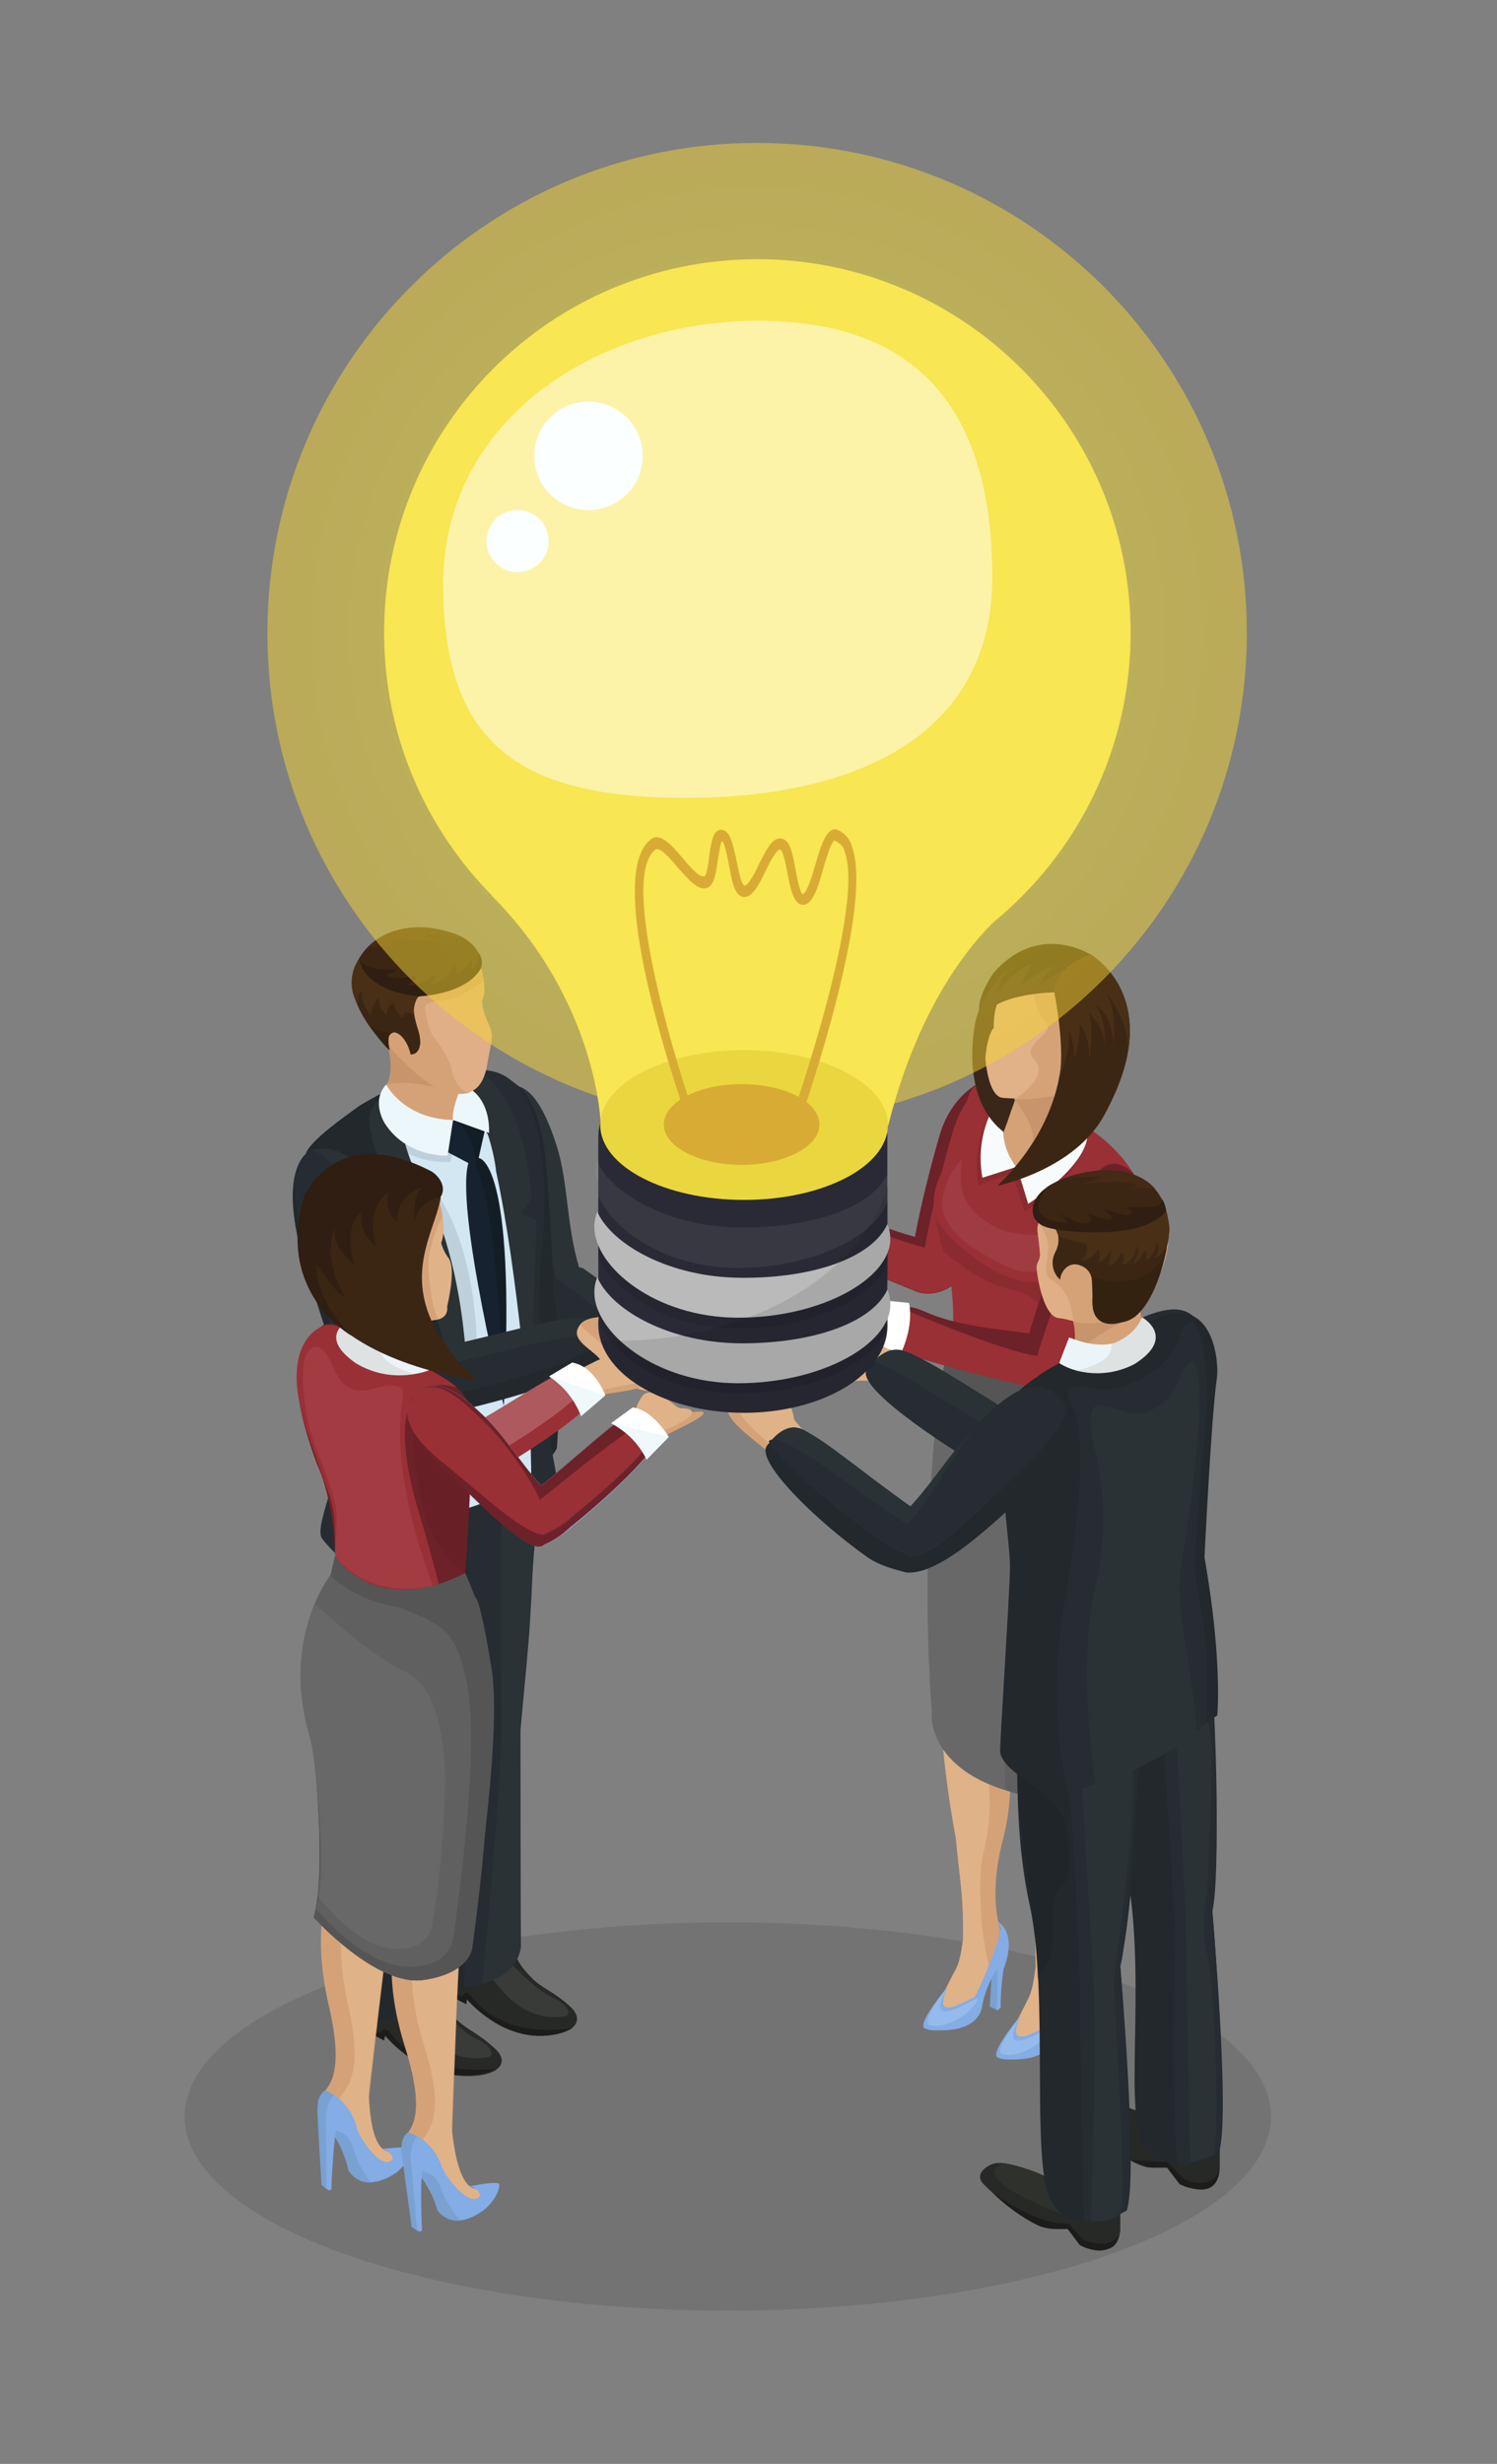 <?xml version="1.0" encoding="utf-8"?>
<!-- Generator: Adobe Illustrator 23.0.0, SVG Export Plug-In . SVG Version: 6.00 Build 0)  -->
<svg version="1.1" id="Layer_1" xmlns="http://www.w3.org/2000/svg" xmlns:xlink="http://www.w3.org/1999/xlink" x="0px" y="0px"
	 viewBox="0 0 304 500" style="enable-background:new 0 0 304 500;" xml:space="preserve">
<rect x="0" y="0" width="304" height="500" fill="#808080" stroke="none"/>
<style type="text/css">
	.st0{opacity:0.1;enable-background:new    ;}
	.st1{fill:#2A3236;}
	.st2{fill:#262C31;}
	.st3{fill:#272926;}
	.st4{fill:#1C1C1B;}
	.st5{fill-rule:evenodd;clip-rule:evenodd;fill:#393B38;}
	.st6{fill:#22282C;}
	.st7{fill-rule:evenodd;clip-rule:evenodd;fill:#22282C;}
	.st8{fill:#D3E7F3;}
	.st9{opacity:0.1;}
	.st10{fill:#ECF7FC;}
	.st11{fill:#162230;}
	.st12{fill:#D5A278;}
	.st13{fill:#C8946B;}
	.st14{fill:#E0AF87;}
	.st15{fill-rule:evenodd;clip-rule:evenodd;fill:#D5A278;}
	.st16{fill:#3B2614;}
	.st17{fill:#482F16;}
	.st18{fill:#342211;}
	.st19{fill:#2F1E11;}
	.st20{fill:#452A15;}
	.st21{fill:#131D26;}
	.st22{fill:#E0B288;}
	.st23{fill:#8EB8E9;}
	.st24{fill:#993035;}
	.st25{opacity:0.2;}
	.st26{fill:#FFFFFF;}
	.st27{fill:#84ACE5;}
	.st28{fill:#79A1D2;}
	.st29{fill:#555555;}
	.st30{fill:#F7FBFB;}
	.st31{fill:#6D2128;}
	.st32{fill:#606060;}
	.st33{opacity:0.3;}
	.st34{fill:#7E7D7D;}
	.st35{fill:#EBF5F9;}
	.st36{fill:#DFE2E3;}
	.st37{fill:#CE6A7B;}
	.st38{opacity:5.000000e-02;}
	.st39{fill:#EFF9FB;}
	.st40{opacity:0.5;}
	.st41{fill:#A3CAF4;}
	.st42{fill:#3B271A;}
	.st43{fill:#E1B187;}
	.st44{opacity:6.000000e-02;}
	.st45{fill-rule:evenodd;clip-rule:evenodd;fill:#C8946B;}
	.st46{fill-rule:evenodd;clip-rule:evenodd;fill:#2F1E11;}
	.st47{fill-rule:evenodd;clip-rule:evenodd;fill:#482F16;}
	.st48{fill:#2F312D;}
	.st49{fill-rule:evenodd;clip-rule:evenodd;fill:#262C31;}
	.st50{fill-rule:evenodd;clip-rule:evenodd;fill:#2A3236;}
	.st51{fill-rule:evenodd;clip-rule:evenodd;fill:#342211;}
	.st52{fill:#1A1F22;}
	.st53{opacity:0.5;fill:url(#SVGID_1_);enable-background:new    ;}
	.st54{fill:#2A2A36;}
	.st55{fill:#BABABA;}
	.st56{fill:#F8E652;}
	.st57{fill-rule:evenodd;clip-rule:evenodd;fill:#F8E652;}
	.st58{fill-rule:evenodd;clip-rule:evenodd;fill:#FFFFFF;}
	.st59{fill:#FBFFFF;}
	.st60{fill:#EAD73F;}
	.st61{fill:#D8AC34;}
</style>
<title>Partner Manager</title>
<g id="OBJECTS">
	<ellipse class="st0" cx="147.8" cy="429.5" rx="110.3" ry="39.4"/>
	<path class="st1" d="M137.5,274.1c-1.8-3.7-12.1-11.8-18.9-16.6c-0.3-0.2-0.6-0.3-1-0.3c-2.6-8.6-2.2-17.2-4.5-24.5
		c-3.9-12.3-7.7-13.5-12.3-12.1s-6.7,6.2-2.8,18.5c3.7,11.8,8.1,29.1,12.4,29.3c0.2,0.2,0.4,0.4,0.6,0.6
		c6.9,5.6,20.4,13.9,23.6,11.1C135.8,279.1,138.6,276.5,137.5,274.1z"/>
	<path class="st2" d="M98,239.1c3.7,11.8,8.1,29.1,12.4,29.3c0.2,0.2,0.4,0.4,0.6,0.6c5.7,4.7,16.1,11.2,21.2,11.6
		c0.9-1.1,1.5-2.5,0.8-3.8c-1.8-3.7-12.2-11.8-18.9-16.6c-0.3-0.2-0.6-0.3-1-0.3c-2.6-8.6-2.2-17.2-4.5-24.5
		c-3.6-11.4-7.1-13.3-11.3-12.4C95.5,225.7,95.3,230.6,98,239.1z"/>
	<path class="st3" d="M72.9,400.5c0,0-1.9,7.6-1.1,10.4l6.2,3.2l0.2-1c0,0,5.6,7,13.8,8s12.2-2,8.5-5.4s-6-3.9-8.2-6.3
		s-3.2-3.8-3.2-5.7S72.9,400.5,72.9,400.5z"/>
	<path class="st4" d="M71.8,410.8l6.2,3.2l0.2-1c0,0,10.4,12.1,22.6,6.8c0,0-14.9,2.3-21.8-7.6l-1-0.5l-0.9,0.9l-5.6-3.2L71.8,410.8
		z"/>
	<path class="st5" d="M89.4,406.9c0,0,4.1,5.4,7.1,6.7s4.4,3.6,2.4,3.9s-7.9,1.3-16.3-7.5C85.1,409.4,87.4,408.4,89.4,406.9z"/>
	<path class="st3" d="M89.4,393.3c0,0-1.5,7.7-0.6,10.4l5.9,3l0.1-1c0,0,5.5,6.7,13.2,7.3s11.4-2.5,7.8-5.8s-5.7-3.6-7.9-5.9
		s-3.2-3.7-3.2-5.6S89.4,393.3,89.4,393.3z"/>
	<path class="st4" d="M88.8,403.7l5.9,3l0.1-1c0,0,10.2,11.7,21.5,5.8c0,0-13.9,3-20.8-6.7l-1-0.5l-0.8,0.9l-5.3-2.9L88.8,403.7z"/>
	<path class="st6" d="M88.6,300l0.2,99.6v0.1c0,0.2,0,0.3,0.1,0.5v0.1c0,0,0,0.1,0,0.1c0,0,0,0.1,0,0.2c0,0.1,0.1,0.3,0.1,0.4
		l0.1,0.1c0,0.1,0.1,0.1,0.1,0.2c0.1,0.1,0.2,0.3,0.3,0.4c0.5,0.4,0.9,0.7,1.4,1c0,0,0.9,0.3,0.9,0.3l0.3,0.1c0.1,0,1.3,0.1,1.4,0.1
		h0.3l1.6-0.2h0.2l1-0.2h0.1c0,0,1.4-0.5,1.5-0.5s1.6-0.7,1.8-0.8s2.8-1.7,3.2-2c3.2-2.4,2.3-5.2,2.3-7.4l0.1-41.1l4.6-58.4
		c2.3,0.1,0,0,0,0c0-1.1-2.7-2-3.5-2.7c-2.6-2-8.6-0.8-13.2,2.8c-3.2,2.4-5,5.3-4.9,7.5L88.6,300z M88.7,300.8
		C88.7,300.8,88.7,300.9,88.7,300.8L88.7,300.8L88.7,300.8z"/>
	<path class="st5" d="M104.2,398.9c0,0,4.9,5.1,7.9,6.4s4.4,3.6,2.4,3.9s-8.4,1-14.5-7.7C100.1,401.5,100.2,401.6,104.2,398.9z"/>
	<path class="st2" d="M106.6,295.8c-1.5,38.6-1.6,30.1-2.6,54.5c0,0-1.1,41,0.4,48.2c-2.7,2.8-6.3,4.5-10.1,4.8c0,0,1.3-44.3,1-55.7
		s-0.6-33-0.6-33l-1.1-11.1C93.7,303.3,104.8,297.6,106.6,295.8z"/>
	<path class="st1" d="M109.1,295.8c-1.5,38.6-1.3,32-3.4,55.3c0,0,0,36.3,0.1,43.7c0,0,0,5.8-7.9,7.7c0,0,4.3-43.6,4-55.1
		s0-54.8,0-54.8l-5.2,8.7C96.6,301.3,107.2,297.6,109.1,295.8z"/>
	<path class="st7" d="M90.1,222.5c1.5,3.8,9.2-1.4,8.3,1.4c-1.2,4.1-1.6,8.3-1.1,12.6c0.6,7.7-0.9,25.3-0.9,25.3
		c0,0.6,0.1,1.2,0.3,1.8l1.2,4.2c1,2.8,5.1,3.8,8.1,3.1h0.1c2.5-0.7,4.4-2.7,5-5.2c0,0,1.6-0.8,1.3-6c-0.5-8.3-1-18.2-1.6-24.3
		C107.8,207.2,90.1,222.5,90.1,222.5z"/>
	<path class="st7" d="M97.6,259.3c-1,2.4-1.1,2.5-0.9,4.9c0.3,2.8,0.8,5.5,1.6,8.2l5.4,21.9c0.1,0.5,0.6,3.1,1.2,3.3
		c3,1.1,7.3-1.3,8.2-3.8c0,0,1.7-23.5-1-31.8C109.8,254.8,98.9,256.3,97.6,259.3z"/>
	<path class="st6" d="M68.7,304.3l2.8,53.7l-1.2,48.1v0.1c0,0.2,0,0.3,0,0.5v0.1v0.1c0,0.1,0,0.1,0,0.2c0.1,0.2,0.1,0.4,0.2,0.5
		c0,0.1,0.1,0.2,0.1,0.2c0.1,0.1,6.6,3.5,13.3,1.9c3.9-0.9,6.9-4.8,6.9-7.1l1.2-41.9l-1.4-64.5c0,0,0,0.1,0,0.1
		c0.1-1.1-0.4-2.2-1.3-2.8c-2.8-2.1-9.1-0.8-14.1,2.8c-3.4,2.5-6.7,5.6-6.6,7.9L68.7,304.3z M68.1,304.8c0,0,2.2,0.1,2.2,0.1
		S68.1,304.8,68.1,304.8L68.1,304.8z"/>
	<path class="st2" d="M78.8,304.3l-0.1,27.4l1.8,26.3c0,0-1.8,23.1-1.8,30.8c0,4.3,1.1,17.3,1.1,17.3v0.1c0,0.2,0,0.3,0,0.5
		c0,0,0,0.1,0,0.1c0,0,0,0.1,0,0.1c0,0,0,0.1,0,0.2s0.1,0.5,0.1,0.5v2.5c0-0.1,2.3,1.1,8-1.9c2.1-1.1,3.5-3.2,3.6-5.6l0.7-41.9
		l-0.8-64.5c0,0,0,0.1,0,0.1c0.1-1-0.2-2-0.8-2.8c-1.6-2.1-5.2-0.8-8,2.8C80.6,298.9,78.8,302,78.8,304.3L78.8,304.3z M78.4,304.8
		c0,0,1.2,0.1,1.2,0.1S78.4,304.8,78.4,304.8L78.4,304.8z"/>
	<path class="st1" d="M85.9,299.4c0,0,1.1,16.9,1.2,24.1c0.1,7.5,0.8,27.9,0.6,36.3c-0.4,12.5,0.3,48.6,0.3,48.6s4.4-2.4,4.1-4.2
		c0,0,0.8-34.4,0.3-46.6c-0.2-5-0.2-19.1-0.2-19.1l0.3-41.4c1.4,0.1,0,0,0,0c0-1.1-2.4-2.7-2.7-3.4c-1.1-2.1-3.5-0.8-5.4,2.8
		C82.8,298.9,83.6,299,85.9,299.4C82.8,298.9,90.2,294.4,85.9,299.4z M81.3,304.8c0.3,0.1,0.6,0.1,0.8,0.1
		C82.1,304.9,81.3,304.8,81.3,304.8L81.3,304.8z"/>
	<path class="st8" d="M96,218.6c0,0,14.3-6.3,13.4,40.4c0,0-0.3,27.9,1.9,34.5c2.3,6.9,1,4.7-0.4,2.8c-1.2-1.8-2.5,8.4-24.8,11.7
		c-7.1,1.1-8.7,9.1-17.5,6.6c0,0-2.6-2.2-2.6-4.6c0-4.8,8.1-24.5,5.9-38.3c-1.9-12.5-9.7-27-7.6-34.9
		C64.4,236.8,76.5,221.9,96,218.6z"/>
	<path class="st2" d="M86.8,221.2c0,0,17,1.4,19.2,33.7c1.9,27.6,2,50.7,2,55.1c0,0,4.1-1.8,5.7-3.4s-5.8-21.3-3.9-49.9
		C109.8,256.7,117,202.2,86.8,221.2z"/>
	<path class="st1" d="M89.4,216.3c0,0,15.8-5.4,18.6,27.1l-2.4,2.9l3.4,1.4c0,0-0.9,20.9-1.3,43.2c0,0-2.4-32.3-7-53.4
		C100.8,237.5,99,222.2,89.4,216.3z"/>
	<path class="st2" d="M81.7,222.3c0,0,0.7-0.1-0.1,0.4c-3.4,2.3-3,11.8,4.7,22.9c0,0,15.7,43.8,3.5,74.6c0,0-15.3,4.1-24.4-8
		c-1.9-2.6,5.1-15.6,5.8-29.2s-2.5-20.8-9.4-40.8c0,0-0.9-8.5,10.9-14.8C80.1,223.4,81.7,222.3,81.7,222.3z"/>
	<path class="st2" d="M86.4,245.5c0,0,15.7,43.8,3.5,74.6l-0.5,0.1c-5.2-1-9.9-3.9-13-8.2c-1.9-2.6,1.2-15.5,1.9-29.1
		s-6.8-30.2-13.7-50.3c0,0,12.6-12.6,30.9-16.3C94.3,220.2,64.1,219.1,86.4,245.5z"/>
	<path class="st6" d="M72.7,224.6c-2.4,1.8-9.6,6.7-10.6,9.5c-1.5,4.5,7.5,9.4,21.7,33.3c6.8,11.4,5.2,31.4-6.1,52.6
		c4,1.1,8.1,1.2,12.1,0.1c0,0,12.3-33.5,0-60.2c-13.6-29.5-4.6-39.4-4.6-42.1C85.2,217.8,74.7,223.2,72.7,224.6z"/>
	<g class="st9">
		<path d="M93,228.7l-1.5,7.1c0,0-10.5,0.7-12.9-6.5l1.3,1.2L93,228.7z"/>
	</g>
	<path class="st10" d="M91.5,227.3l7.8,2.6c0,0,0.9-10.5-9.6-10.5L91.5,227.3z"/>
	<polygon class="st11" points="98.4,229.6 96.6,236.8 90.7,233.7 92,227.3 	"/>
	<path class="st11" d="M96.3,234.2c0,0,7.4,4.8,6,51.1C102.3,285.2,90.4,237,96.3,234.2z"/>
	<g class="st9">
		<path d="M82.5,235c0,0,12.2,39.9,11.1,69.8C93.7,304.8,106,254.8,82.5,235z"/>
	</g>
	<path class="st1" d="M82.3,220.8L82.3,220.8c-12.3,3.8-7.3,7.8,2.6,36h3.3l-1.9,4.2c0,0,8.2,20.8,8.1,36c0,0,3.4-28.7-6.4-52.2
		C88.1,244.7,78.4,230.4,82.3,220.8z"/>
	<path class="st12" d="M94.1,219.6c0,0-2.5,5.2-2.1,7.8c0,0-7.4,4.7-13.8-6.9c0,0,3.1-2.7-0.9-13L94.1,219.6z"/>
	<path class="st10" d="M92,227.3l-1.1,7.2c0,0-8.3,0.5-12.8-6.6c0,0-2.8-4.4,0.3-7.8C78.5,220.1,81.8,227,92,227.3z"/>
	<path class="st13" d="M92.1,221.6c0,0-9.2-2.9-13.6-1.5c0,0,1.9-1.9,0.2-8.1c-3.4-3.5-5-8.4-4.2-13.2c0,0,0.8-7.6,8.3-8.5
		C82.8,190.3,72.1,207.9,92.1,221.6z"/>
	<path class="st14" d="M98.4,201.3c0,1.2-1.4,1.5,0.7,6.2c1.3,2.9,0.8,3-0.1,8.2c-0.5,3-1.9,9.2-11.1,4.6c0,0-9.1-6.5-11.8-12.2
		S73.5,196.8,78,192C78,192,98.1,184,98.4,201.3z"/>
	<path class="st15" d="M98.3,199c0,0-4.1,3.3-7.7,4c0,0-4.3,0-4.3,1.6c0,0.7,0.9,5.1,2.1,6.3s3.4,5.4,3.4,6.3s1.4,4.5,3.6,4.5
		c0,0-5.6,2.4-13.9-6.8c0,0-6.7-6.7-6.7-8.1s8.3-6.1,10.6-7.1s11.9-4.7,11.9-4.7S98.2,198.3,98.3,199z"/>
	<path class="st16" d="M97.8,195.5c0.2,3.2-6.9,5.3-11.7,6.3c-1.8,0.4-3,1.9-1.3,6.9s-1.3,5.8-1.5,4.9c-1-4.1-5.5-7.3-4.2-0.6
		c0,0-10-9.3-7-16.8c2-4.9,7.9-10.3,19.7-6.9C93.9,189.9,97.5,191.9,97.8,195.5z"/>
	<path class="st16" d="M84.8,208.7c1.7,5.3-1.4,5.3-1.4,5.3c-1-4.9-5.6-6.6-4.3-1c0,0-10-9.3-7-16.8c1-2.6,2.9-4.7,5.3-6.1
		c-5.9,11,4.7,10.1,7.5,12.1C83.9,203,83.6,204.9,84.8,208.7z"/>
	<path class="st17" d="M84.1,206.1c0,0-2.2-1.8-2.2,0.5c-1.1-0.7-1.8-1.9-1.8-3.1c0,0-1.6,0.3-1.6,2.5c0,0-2-1.7-1.5-3.7
		c-1,1.1-1.6,2.4-1.7,3.8c0,0-2.3-3-1.8-5c0,0-0.9,0.1-0.9,2.7c-1.7-2.9-1.6-6.6,0.4-9.3c0,0,0.1,5.9,12,7.6
		C84.2,203.3,83.9,204.7,84.1,206.1z"/>
	<path class="st18" d="M80.1,209.6c0,0-4.4,0.1-5.8-2.4c0,0,3.5,5,4.8,5.9C79.1,213,78,209.6,80.1,209.6z"/>
	<path class="st19" d="M73,194.6c0,0,0.3,6.3,12,7.6c0,0,9.8-0.3,12.7-5.8c0.3-1,0.2-2.1-0.5-3c0,0,0,2.6-1.6,3.4c0,0,0.6-1.6,0-2.2
		c-0.6,1.4-1.6,2.6-3,3.2c0.3-0.7,0.1-1.5-0.4-2.1c-0.9,2.2-2.7,3.8-5,4.3c0.7-0.6,1.1-1.4,1.2-2.3c0,0-3.2,2.9-5.7,2.2
		c0,0,2-1,2-2.2c0,0-4.1,1.8-6.5,0c0.9,0,1.8-0.4,2.4-1.1C80.6,196.8,74.2,197.4,73,194.6z"/>
	<path class="st20" d="M74.7,192.3c0,0,7-7.8,19.4-2c0,0-5.2-0.7-7-0.7s1.4,1,3.1,1.4s-4.9-0.3-7.1-0.3s-6.1,0.7-3.4,1.2
		S75.2,191.8,74.7,192.3z"/>
	<path class="st21" d="M92,227.3l6.4,2.3l-1.2,5.4c0,0,7.7-0.1,5.1,50.2c0,0-1-39-5.6-48.4C96.6,236.8,96.9,229.8,92,227.3z"/>
	<path class="st1" d="M117.8,267.5c-5.4-0.3-20.9,4.7-33.4,6.9c-3.2-9.1-2.6-20-5.8-27.3c-5.4-12.8-10.1-14.8-15-13.8
		c-2,0.4-7.7,5.3-1,25.7c3.9,11.9,7.8,26,11.9,27.2c0.8,1.7,2.6,2.5,8.1,1.9c12.6-1.4,40.3-9.2,39.7-13.6
		C122.2,272.8,121.9,267.7,117.8,267.5z"/>
	<path class="st6" d="M62.7,258.9c3.9,11.9,7.8,26,11.9,27.2c0.8,1.7,2.6,2.5,8.1,1.9c12.3-1.4,38.9-8.8,39.7-13.2
		c-0.7-1.8-1.9-3.4-4.2-3.5c-6-0.3-23.2,5.2-37.1,7.6c-3.6-10.1-2.9-22.3-6.4-30.4c-4.1-9.7-7.8-13.8-11.5-15.1
		C60.9,234.5,56.6,240.2,62.7,258.9z"/>
	<path class="st2" d="M118.2,271.3c-6-0.3-23.2,5.2-37.1,7.6c-3.6-10.1-2.9-22.3-6.4-30.4c-4.1-9.7-7.8-13.8-11.5-15.1
		c-1.3,0.6-3.2,2.7-3.5,7.6c0.4,4.9,1.5,9.7,3.1,14.4c3.9,11.9,7.8,26,11.9,27.2c0.8,1.7,2.6,2.5,8.1,1.9
		c10.9-1.2,33.3-7.3,38.6-11.7C120.5,271.8,119.4,271.3,118.2,271.3z"/>
	<path class="st22" d="M128.2,269.3c-0.1-0.4,0-0.7-0.1-1c-2.4-1.2-8.5-1.7-10.2,0.4c-2.6,3.1,2.2,4.9,4,7.2
		c4.3,5.4,7.4,6.7,14.4,6.7L128.2,269.3z"/>
	<path class="st12" d="M128.2,268.3c-2.4-1.2-8.5-1.7-10.2,0.4l-0.1,0.2c1,1.4,3.1,2.5,4.2,3.9c3.9,4.8,6.8,6.4,12.4,6.7l-6.3-10.1
		C128.2,268.9,128.2,268.6,128.2,268.3z"/>
	<path class="st12" d="M119.3,282.3c-0.2,0.2,1.5,1.4,1.1,1.4c1.6-1.2,9.2-1.1,11.2-3c1.3-1.2-2.3-0.5-2.8-1.8
		c-0.3-0.8-2.4-2.4-3-2.9c-0.9-0.7-2.7,0-3.6,0.2c-1.5,0.5-2.9,1.2-4.3,1.9c-1.6,0.7-2.4,2.3-0.5,4.1
		C117.9,282.7,118.9,283.2,119.3,282.3L119.3,282.3z"/>
	<path class="st22" d="M119.2,281.5c-0.2,0.2,1.5,1.4,1.1,1.4c1.5-1.1,9.5-2.2,11.3-2.8c1.6-0.5-2.2-0.9-2.7-2.2
		c-0.3-0.7-1.8-1.8-2.4-2.3c-0.9-0.7-3.7,0-4.5,0.2s-3.8,1.9-4.8,2.3c-1.6,0.7-1.8,1.6,0.1,3.3C117.8,281.8,118.8,282.3,119.2,281.5
		L119.2,281.5z"/>
	<path class="st12" d="M132.6,292.9c1.7-1.6,8.3-4.1,10-5.7c1.2-1.1-1.5-0.7-2.3-0.6c-2.1,0.1-3.6-2.2-5.6-3c-1.1-0.4-3.1-0.9-4,0
		c-1,1.1-1.7,2.4-1.8,3.9c0.1,0.7,1.6,0.7,1.5,1.4c-0.1,0.4-0.5,1.1-0.4,1.5c0.2,1.3,1.1,2.5,2.4,3L132.6,292.9z"/>
	<path class="st22" d="M132,292.2c1.5-1.6,6.7-3.3,8.2-4.9c1.1-1.2-0.7-1.5-1.4-1.5c-1.8,0.2-3-2.1-4.7-2.8
		c-0.9-0.4-2.6-0.8-3.5,0.1c-0.9,1.1-1.5,2.5-1.7,3.9c0,0.7,1.4,0.6,1.2,1.3c-0.1,0.4-0.4,1.1-0.4,1.5c0.1,1.2,0.9,2.3,2,2.8
		L132,292.2z"/>
	<path class="st23" d="M72,285.4c9.6,5.4,22,13.2,23.9,9.8c0.7-1.3,3.1-7.4,0-9.1c-7.3-3.8-12.5-9.7-18.5-13
		c-9.6-5.4-12.6-4-14.5-0.6S62.4,280,72,285.4z"/>
	<path class="st24" d="M100.4,298.6c9.5-5.5,22.9-14.5,21.1-17.5c-0.7-1.1-2.5-4.7-5.7-3.4c-5.1,2-12.9,7.7-22.9,13.1
		c-2.6,1.6-3.5,5-2,7.7C92.7,301.6,93.7,302.5,100.4,298.6z"/>
	<g class="st25">
		<path class="st26" d="M115.8,277.7c-5.1,2-12.9,7.7-22.9,13.1c-2.4,1.5-3.4,4.4-2.4,7c1.4,1.4,3.1,1.2,8.3-1.7
			c9.2-5.3,22-13.9,21.2-17.1C119.1,277.6,117.4,277.1,115.8,277.7z"/>
	</g>
	<path class="st12" d="M69.8,362.2c0,0,0.9,8.2-1.4,15.4c-1.8,5.6-5.3,13.5-1.6,29.5s-1.3,16.5-1.3,18.3s8.8,5.6,8.8,5.6
		s3.6-32.1,4.8-40.3c1.1-7.5,3.1-16.9,3.2-25S69.8,362.2,69.8,362.2z"/>
	<path class="st22" d="M82.1,365.8c-0.1,8.1-2.1,17.5-3.2,25c-1,7-3.9,32.2-4.6,38.7c-2.3-1.2-5.5-2.2-5.5-3.2c0-1.8,5.6-2.9,2-18.9
		s-0.2-24,1.6-29.5c2.4-7.2,1.4-15.4,1.4-15.4c1.7-0.6,3.5-1,5.4-1.2C80.9,361.9,82.1,363.2,82.1,365.8z"/>
	<path class="st22" d="M75,417.7c0,0-1.3,18.2,3.9,18.9c0.8,0.1,0.6,0.9,1.5,0.9c0,0-2.7,5.7-8.5-4.8C66.9,423.6,75,417.7,75,417.7z
		"/>
	<path class="st27" d="M80.6,440.8c0,0-6.3,4.8-9.8-0.3c-0.6-2.7-1.7-5.3-3.2-7.7c0,0-4.3-1.3-2.1-6c0,0,0.2-3.1,2.9-1.3
		c2,1.6,3.4,3.7,4,6.1c0.5,2.3,5.1,8.9,7.2,6.7c0.5-0.5-0.5-1.8-2-2.2c0,0,6.1-0.8,6.1,0.1C83.5,438.1,81.4,440.1,80.6,440.8z"/>
	<path class="st28" d="M66.8,432.3c0,0,2.6,2,4,8.2c1,1.5,2.7,2.5,4.5,2.4c-1.6-2-2.8-4.3-3.5-6.8c-0.8-3.1-2.6-3.5-4.6-4.1
		L66.8,432.3z"/>
	<path class="st27" d="M64.6,426l4.6,2.2c-1.6,3.8-1.9,16.1-1.9,16.1l-0.5,0.2l-0.5-0.3L64.6,426z"/>
	<path class="st28" d="M66.3,444.2l-0.1-12.5c0,0-1.5-3.2-1.7-3.6s0.8,15.3,0.8,15.3L66.3,444.2z"/>
	<path class="st28" d="M67.8,425.1c0,0-2.1,1.9-1.6,6.6l-1.6-2.1c0,0-0.7-3.7,1.2-5.3C66.1,424,67.2,424.8,67.8,425.1z"/>
	<path class="st12" d="M81.9,370.6c0,0,1.5,8.1-0.3,15.5c-1.4,5.7-4.2,13.9,0.7,29.5s0,16.6,0.1,18.4s9.2,4.9,9.2,4.9
		s1.1-32.3,1.6-40.5c0.5-7.6,1.8-17.1,1.3-25.2S81.9,370.6,81.9,370.6z"/>
	<path class="st22" d="M94.4,373.3c0.5,8.1-0.8,17.6-1.3,25.2c-0.5,7.1-1.4,32.4-1.6,38.9c-2.4-1-5.6-1.8-5.7-2.7
		c-0.1-1.8,5.4-3.3,0.5-19s-2-23.9-0.6-29.5c1.8-7.4,0.3-15.5,0.3-15.5c1.7-0.7,3.4-1.3,5.2-1.6C93,369.5,94.3,370.7,94.4,373.3z"/>
	<path class="st22" d="M91.4,425.6c0,0,0.1,18.2,5.3,18.6c0.8,0.1,0.7,0.9,1.6,0.8c0,0-2.3,5.9-8.9-4.1
		C83.7,432.1,91.4,425.6,91.4,425.6z"/>
	<path class="st27" d="M98.7,448.1c0,0-5.9,5.3-9.8,0.5c-0.8-2.7-2.1-5.2-3.8-7.4c0,0-4.4-1-2.6-5.9c0,0,0-3.1,2.8-1.5
		c2.1,1.4,3.6,3.5,4.4,5.8c0.7,2.3,5.8,8.5,7.7,6.1c0.4-0.5-0.7-1.8-2.1-2c0,0,6.1-1.3,6.1-0.4C101.4,445.3,99.4,447.5,98.7,448.1z"
		/>
	<path class="st28" d="M84.3,440.7c0,0,2.8,1.8,4.6,7.9c1.1,1.5,2.9,2.2,4.6,2c-1.7-1.9-3-4.1-4-6.5c-1-3.1-2.9-3.3-4.9-3.8
		L84.3,440.7z"/>
	<path class="st27" d="M81.6,434.6l4.8,1.8c-1.4,3.9-0.7,16.2-0.7,16.2l-0.5,0.3l-0.5-0.3L81.6,434.6z"/>
	<path class="st28" d="M84.7,452.7l-1.1-12.5c0,0-1.8-3-2-3.5s2,15.2,2,15.2L84.7,452.7z"/>
	<path class="st28" d="M84.7,433.5c0,0-2,2.1-1.1,6.7l-1.8-1.9c0,0-1-3.7,0.8-5.4C83,432.5,84.1,433.2,84.7,433.5z"/>
	<path class="st29" d="M94,326.4c0,0-9.1,2.2-10.7,1.9c-5.2-0.9-11.6-2.3-15.3-6.3c0,0-10.7,11.8-4.3,33.4c0,0,2.7,24.2,0,33.7
		c0,0,12.7,14.1,22.3,12.7s9.9-6.6,9.9-6.6s5.2-36,2.8-50.7S94,326.4,94,326.4z"/>
	<path class="st29" d="M94,326.4c0,0-9.1,2.2-10.7,1.9c-5.2-0.9-11.6-2.3-15.3-6.3c0,0-10.7,11.8-4.3,33.4c0,0,2.7,24.2,0,33.7
		c0,0,12.7,14.1,22.3,12.7s9.9-6.6,9.9-6.6s5.2-36,2.8-50.7S94,326.4,94,326.4z"/>
	<path class="st30" d="M86.2,276.3c0,0-12.1-2.6-14.8-5.3l-3.3,2.5c0,0,5.8,10.5,21.8,7.5C88.2,279.8,86.9,278.2,86.2,276.3z"/>
	<path class="st31" d="M65.5,269c-4.6,3.4-8.3,8.7-1.1,28.2c0,0,3.7,7.1,3.7,21c0,0,13.8,15.3,26.2,4c0,0,2-27.3,1.3-35.8
		c0,0,0-5.2-10.4-9.3C78.9,274.5,68.2,267,65.5,269z"/>
	<path class="st24" d="M89.9,324.8c0,0-1.5-6.8-4.9-18.1c-1.5-4.9-8.4-29.3,7.5-25.2c1.9,0.5-13.3-9-24.7-12.6
		c-2.3-0.8-10.3,2.8-6.6,17.5c1.2,4.7,2.4,7.7,5.2,15.6c1.6,4.4,1.7,6.4,1.7,16.3C68.1,318.2,79,331.1,89.9,324.8z"/>
	<path class="st29" d="M96.5,324.1c0,0-11.8,2-13.4,1.8c-5.2-0.8-11.6-2.3-15.3-6.3c0,0-10.7,11.8-4.3,33.4c0,0,3.3,24.8,0.6,34.3
		c0,0,12.1,13.5,21.7,12.1s9.8-6.6,9.8-6.6s6.6-39.7,4.2-54.4S96.5,324.1,96.5,324.1z"/>
	<path class="st32" d="M92.1,392.8c0,0-0.1,6.4-9.1,6.3c-9.5-0.1-18.8-11.8-18.8-11.8c2.9-9.5-1-33.9-1-33.9
		c-6.9-21.6,4.8-35,4.8-35c3.9,4.1,12.4,7.6,18.4,10c3.5,1.9,6.7,3.4,8.5,13.7C97.6,356.8,92.1,392.8,92.1,392.8z"/>
	<g class="st33">
		<path class="st34" d="M87.9,389.9c0,0,0.1,5.7-7.5,5.6c-8-0.1-15.9-10.8-15.9-10.8c1.5-7.4-0.5-25.9-0.5-25.9
			c-6.8-24.6,0.2-33.2,0.2-33.2c3.3,3.4,13.2,11.7,18.3,13.7c2.9,1.6,5.6,4.5,7.2,13.2c0.5,3.6,0.8,7.2,0.6,10.9
			C90.2,372.2,89.3,381.1,87.9,389.9z"/>
	</g>
	<path class="st29" d="M96.5,324.1c0,0-16.1,7.3-29.4-4.3l0.9-4c0,0,8.2,12.8,26.5,3.4L96.5,324.1z"/>
	<path class="st22" d="M89.1,243.5c0,0,1.8,5.4,0.5,8.7c0.2,0.9,0.6,1.8,1.2,2.7c0.6,0.7,1.8,2.3,0,10.3c0,0,1,4.9-8.7,1.5
		s-13-5.4-13.7-8.9s-1.6-9.6-0.7-12.3s3.8-5.2,5.8-6s6.2-1.6,9-0.9S88.4,241,89.1,243.5z"/>
	<path class="st22" d="M84.3,272.3c0,0-4.5,4.8-12.3-1.2l0.4-2.3v-1.3l2.1-12.4c0,0,3.1,8.4,5.1,10.7c1.3,1.1,2.8,2,4.3,2.8
		C83.7,269.8,83.8,271.1,84.3,272.3z"/>
	<path class="st35" d="M86.3,272.7l1.6,5c0,0-7.5,4.2-16.7-2.5c-1.4-1.1-5.5-3,0.2-7C71.4,268.2,74.1,276.1,86.3,272.7z"/>
	<path class="st36" d="M71.5,267.6c0,0-7.7,3.1,0.7,9c3.6,2.2,7.9,3,12,2.2c0,0-7.8-2-6.9-5.6C77.3,273.2,72.7,271.4,71.5,267.6z"/>
	<path class="st16" d="M89.6,241.7c-0.2,8.4-12.3,20.1,7.3,38.4c0,0-25.1-2.9-33.4-17.2c-1.1-1.8-9.1-26.5,10.9-27.2
		C78.5,235.4,89.8,236.7,89.6,241.7z"/>
	<g class="st25">
		<path class="st37" d="M87.9,321.8c0,0-9-22.2-6.1-38.1c0.3-1.6,0.2-3.6-6.4-1.8c-7,1.9-7.3-5.4-9.7-7.8s-6.1,0-3,15.1
			c0.9,4.1,3.8,9.8,5.2,15.2c1.1,4.1,0,7.9,0.1,11.4C68.1,315.8,74.1,324.8,87.9,321.8z"/>
	</g>
	<path class="st12" d="M89.3,244.3c0.3,0.9,0.5,1.8,0.5,2.7c0,0-2.8,5.1-2.8,9.9c0,1.8,0.7,9.3,2.1,10.7l-3.9,1.1c0,0,4-0.3,0.5-1.6
		C85.7,267.1,83.2,245.8,89.3,244.3z"/>
	<path class="st16" d="M89.6,241.7c-0.2,7.3-9.4,17.1,1.1,31.5c-8-2.2-18.9-6.7-23.9-15.2c-0.7-1.2-4.3-11.9-1.4-19.5
		c2.5-1.9,5.7-3,8.9-2.9C78.5,235.4,89.8,236.7,89.6,241.7z"/>
	<path class="st19" d="M89.6,242.7c0,0-5.2,1.3-5.2,5.2c0,0-1-4.6,1.3-6.9c-3.1,0.8-5.2,3.7-5.1,6.9c-1.7-1.5-2.3-3.8-1.7-6
		c0,0-4.9,2.8-2.5,11.1c0,0-4-2.9-2.8-7.1c0,0-4.3,2.5-1.6,10.8c0,0-5-3.8-3.9-7.7c0,0-3.2,5.6,2.1,14.4c0,0-1.8-0.6-5.9-6.9
		c0,0-0.9,6.4,7,14.5c0,0-15.5-8.7-9.5-28.3c0,0,6.3-14.9,25.4-5.2C88.6,238.1,90.8,240.4,89.6,242.7z"/>
	<g class="st38">
		<path d="M84,285.8c0,0-1.8,25.6,10.5,33.4l1.3-22.1L84,285.8z"/>
	</g>
	<path class="st23" d="M134,289.5c-0.8-1-3.2-4.3-6.2-2.5c-4.2,2.5-10.2,8.3-17.9,14.5c-4.4-4.9-7.5-10.2-11.6-14.1
		c-7.9-7.7-11.2-7.1-13.9-4.3s-2.3,7.2,5.6,14.8s18,18.3,20.7,15.5l0,0c1.9-0.8,3.6-2,5.1-3.3C124.4,303.1,136.2,292.1,134,289.5z"
		/>
	<path class="st31" d="M133.9,289.5c-0.8-1-3.2-4.3-6.2-2.5c-4.2,2.5-10.2,8.3-17.9,14.5c-4.4-4.9-7.5-10.2-11.6-14.1
		c-7.9-7.7-11.2-7.1-13.9-4.3s-2.3,7.2,5.6,14.8s18,18.3,20.7,15.5l0,0c1.9-0.8,3.6-2,5.1-3.4C124.3,303.1,136.1,292.1,133.9,289.5z
		"/>
	<path class="st23" d="M134,289.5c-0.8-1-3.2-4.3-6.2-2.5c-4.2,2.5-10.2,8.3-17.9,14.5c-4.4-4.9-7.5-10.2-11.6-14.1
		c-7.9-7.7-11.2-7.1-13.9-4.3c-0.3,0.3-0.6,0.7-0.8,1.1c0,2.7,2,6.2,7.1,11.2c7.9,7.7,18,18.3,20.7,15.5l0,0c1.9-0.8,3.6-2,5.1-3.4
		c6.6-5.3,15.1-13.1,17.6-17.6C134.1,289.7,134.1,289.6,134,289.5z"/>
	<path class="st31" d="M134,289.5c-0.8-1-3.2-4.3-6.2-2.5c-4.2,2.5-10.2,8.3-17.9,14.5c-4.4-4.9-7.5-10.2-11.6-14.1
		c-7.9-7.7-11.2-7.1-13.9-4.3c-0.3,0.3-0.6,0.7-0.8,1.1c0,2.7,2,6.2,7.1,11.2c7.9,7.7,18,18.3,20.7,15.5l0,0c1.9-0.8,3.6-2,5.1-3.4
		c6.6-5.3,15.1-13.1,17.6-17.6C134.1,289.7,134.1,289.6,134,289.5z"/>
	<path class="st24" d="M83.6,284.2c-1.7,1.7-1.7,6.2,6.2,12.5c8.6,6.9,18.9,16.9,21.6,14.1l0,0c1.9-0.8,3.6-2,5.1-3.4
		c6.6-5.3,15.1-13.1,17.6-17.6c0,0,0,0,0-0.1c-1.3-1.2-2.3-1.8-4.4-0.5c-4.6,2.7-11.8,8.5-20.1,15.2c-1.5-4-7.1-11.9-11.5-16.1
		c-6-5.8-9.7-8.5-13.1-5.8c-0.2,0.2-0.4,0.3-0.5,0.5C84.1,283.4,83.8,283.8,83.6,284.2z"/>
	<path class="st26" d="M124.1,288.8c0,0,6,3.2,7.2,7.4l4.5-4.6c0,0-3.1-5.4-7.3-6L124.1,288.8z"/>
	<path class="st39" d="M124.1,288.8l11.7,2.8l-4.5,4.6C129.8,293.1,127.3,290.5,124.1,288.8z"/>
	<path class="st26" d="M111.5,279.3c0,0,5.7,3.7,6.5,8l4.9-4.2c0,0-2.1-5.8-6.7-6.6L111.5,279.3z"/>
	<path class="st39" d="M111.5,279.3l11.4,3.9l-4.9,4.2C116.7,284,114.4,281.2,111.5,279.3z"/>
	<path class="st31" d="M204.1,218.8c-3.6-1.1-10.8,2.9-13.3,11.6c-1.4,4.8-3.7,13.5-5,20.6c-4.8-1.3-9.4-3.1-13.9-5.3
		c-3.4-1.8-6.3,4.7-5.3,6.8s8.7,5.2,19.5,9.6c3.8,1.5,10-1.3,9-5.5c3.4-7.4,5.8-19,7.2-24.1C204.8,223.7,207.7,219.9,204.1,218.8z"
		/>
	<path class="st24" d="M166.6,252.4c1,2,8.7,5.2,19.5,9.6c3.8,1.5,10-1.3,9-5.5c3.4-7.4,5.8-19,7.2-24.1c2.5-8.7,5.4-12.6,1.8-13.7
		c-1.2-0.3-2.4-0.2-3.6,0.2c-3.4,2.8-5.8,6.5-7,10.7c-1.6,5.5-4.3,15.5-5.7,23.6c-5.5-1.5-10.8-3.5-15.9-6.1
		c-2.2-1.2-4.3,0.8-5.4,3.1C166.3,251.1,166.3,251.8,166.6,252.4z"/>
	<path class="st27" d="M204.8,413.1c1.8-1.3,5.5-5.5,8.5-12.5c0,0,1.9-6.9,4.1-3.4c-0.7-0.6-1.7-0.5-2.3,0.2
		c-0.2,0.2-0.3,0.4-0.3,0.7c0,0-3.9,12.3-10.1,15.7c0.4,0.7,1.1,1.1,1.9,1.1L204.8,413.1z"/>
	<path class="st28" d="M216.3,396.9l0.6,0.9C216.9,397.8,217.2,396.6,216.3,396.9z"/>
	<path class="st28" d="M217.3,413.8l-1.5-0.7l0.4-6.8l1.4-2.9C217.7,406.9,217.6,410.4,217.3,413.8z"/>
	<path class="st27" d="M213.4,409.3c0,0-2.2,6.1-6.9,4.7C206.5,414,212.8,415.9,213.4,409.3z"/>
	<path class="st12" d="M217.9,354.9c0,0,4.3,9.9,0.5,24.6c-1.2,4.5-2.3,11.7-0.5,18c0,0-1.5,15.3-10.6,17.7
		c-4.4,1.2-1.5-3.5,1.6-9.7c0.5-1,1-2.4,1.5-6.4l0,0c0-9.1-0.5-10.1-1.5-20.3c0,0-2.9-14.6-2.9-25.6L217.9,354.9z"/>
	<path class="st22" d="M207.3,415.2c-1.9,0.5-2.4-0.1-2.2-1.3c0.4-0.9,0.5-2,0.9-2.9c0.3-0.6,1-1.8,1.3-2.4c0.5-1,1-2,1.5-3
		s1-2.4,1.5-6.4c0-9.1-0.5-10.1-1.5-20.3c-1.2-6.5-2.1-13-2.7-19.5l7.1-2.2c0,0,4.5,10.9,0.8,25.5c-1.2,4.5-0.5,14.3,1.3,20.6
		c-0.3,2.1-0.7,4.3-1.3,6.3C212.6,412.2,210.4,414.4,207.3,415.2z"/>
	<path class="st27" d="M217.5,395.9c0,0,4,2.1,1.1,9.6c-0.4,2.6-0.6,5.2-0.6,7.9l-0.8,0.5c0,0,0.3-8.1,0.1-8.4
		c-1.6,2.3-2.6,5-3.1,7.7c0,0-0.4,5.6-10.6,4.6l0.2-0.3l3-4c0,0,3.1,0.7,5-1.1s5.8-13,5.8-13l0.4-2.1L217.5,395.9z"/>
	<path class="st27" d="M207.3,409c0,0-6.7,7.9-4.6,8.6c4.2,1.4,8.4-2,10.6-5.6C215.9,407.8,202.7,419,207.3,409z"/>
	<g class="st40">
		<path class="st41" d="M207.3,409c0,0-5.7,7.2-3.8,7.8c3.7,1.2,9.2-2.9,9.9-5.3C213.6,410.7,201.5,419.3,207.3,409z"/>
	</g>
	<path class="st27" d="M190,407.2c1.8-1.3,5.5-5.5,8.5-12.5c0,0,1.9-6.9,4.1-3.4c-0.7-0.6-1.7-0.4-2.3,0.2c-0.2,0.2-0.3,0.4-0.3,0.7
		c0,0-4,12.3-10.1,15.7c0.4,0.7,1.1,1.1,1.9,1.1L190,407.2z"/>
	<path class="st28" d="M201.5,390.9l0.6,1C202.1,391.9,202.4,390.7,201.5,390.9z"/>
	<path class="st28" d="M202.5,407.9l-1.5-0.7l0.4-6.8l1.4-2.9C202.9,401,202.8,404.5,202.5,407.9z"/>
	<path class="st27" d="M198.6,403.4c0,0-2.2,6.1-6.9,4.7C191.6,408.1,198,410,198.6,403.4z"/>
	<path class="st12" d="M203.1,349c0,0,4.3,9.9,0.5,24.6c-1.2,4.5-2.3,11.7-0.5,18c0,0-1.5,15.3-10.6,17.7c-4.4,1.2-1.5-3.6,1.6-9.7
		c0.5-1,1-2.4,1.5-6.4l0,0c0-9.1-0.5-10.1-1.5-20.3c0,0-2.9-14.6-2.9-25.6L203.1,349z"/>
	<path class="st22" d="M192.5,409.3c-1.9,0.5-2.4-0.1-2.2-1.3c0.4-0.8,0.5-2,0.9-2.9c0.3-0.6,1-1.8,1.3-2.4c0.5-1,1-2,1.6-3
		s1-2.4,1.5-6.4c0-9.1-0.5-10.1-1.5-20.3c-1.2-6.5-2.1-13-2.7-19.5l6.2-5.1c0,0,5.9,13,2.1,27.6c-1.2,4.5-0.7,16.3,1.1,22.7
		c0,0-0.5,1.7-1.6,5.1C197.8,406.3,195.6,408.5,192.5,409.3z"/>
	<path class="st27" d="M202.7,390c0,0,4,2.1,1.1,9.6c-0.4,2.6-0.6,5.2-0.6,7.9l-0.8,0.5c0,0,0.3-8.1,0.1-8.4c-1.6,2.3-2.6,5-3.1,7.7
		c0,0-0.4,5.6-10.6,4.6l0.2-0.3l3-4c0,0,3.1,0.7,5-1.1s5.8-13,5.8-13l0.4-2.1L202.7,390z"/>
	<path class="st27" d="M192.5,403.1c0,0-6.7,7.9-4.6,8.6c4.2,1.4,8.4-2,10.6-5.6C201.1,401.9,187.9,413.1,192.5,403.1z"/>
	<g class="st40">
		<path class="st41" d="M192.5,403.1c0,0-5.7,7.2-3.8,7.8c3.7,1.2,9.2-2.9,9.9-5.3C198.8,404.8,186.7,413.3,192.5,403.1z"/>
	</g>
	<path class="st29" d="M192.4,274.4c0,0,16.5,13.5,28.8,3.4c0,0,10.7,10.3,5.5,30.8c-3.8,16.1-4.5,32.7-1.9,49.1
		c0,0-8.3,8.9-15.7,6.9c-14.1-3.8-19.8-12-19.8-16.1S186.9,294.4,192.4,274.4z"/>
	<path class="st29" d="M189.3,348.5c0,3.8,7.5,12.2,19.8,16.1c3.9-2.2,6.4-6.9,6.4-6.9c-3.2-18.6,2.9-41.1,2.9-41.1
		c4.6-15.4-1.5-29.8-4.7-35.8c-1.8,0.1-3.6,1.5-5.3,1c-5.7,0.8-11.4-4.1-16-7.3C187.5,299.6,189.3,344.8,189.3,348.5z"/>
	<path class="st32" d="M210.8,364.9c0,0-3.8-21.5,4.5-52.3c2.4-8.6,12.1-29.6-23.9-33.8c0,0-5.1,29.5-2.1,69.7
		C189.3,348.5,188.5,361,210.8,364.9L210.8,364.9z"/>
	<g class="st33">
		<path class="st34" d="M204.2,363.3c0,0-1.9-32,7.5-52.6c7.2-15.7-2.4-22.8-21.2-25.5c-1,5.8-1.6,11.6-1.8,17.4
			c-0.9,16.4-1,40.6,1.4,49.8c0,0,2.6,7.1,11.8,10.1L204.2,363.3z"/>
	</g>
	<path class="st24" d="M190.5,242.2c0,0-2.1,6.4,3.4,15.8c0,0,0.4,12.3-1.5,16.5c0,0,18.6,14.7,28.5,3.8c0,0-3.2-6.2,1-15.2
		c0,0,2.5-4.6,2.5-6.6L190.5,242.2z"/>
	<path class="st24" d="M190.6,249.8c2.4,7,3.4,14.5,2.8,21.9l5-1c0,0,2.3-9.8,2.3-11.1S190.6,249.8,190.6,249.8z"/>
	<path class="st24" d="M205.5,258.8c0,0,5.6,4.5,19.4-1.9c0,0,6.2-9.1,3.8-18.4c0,0-13.6-16.5-30.7-18.1c0,0-1.9,1.3-1.9,5.7
		c0,0-1.1,7.3-2.8,9c-3.8,3.8-5.6,12-0.8,14.6L205.5,258.8z"/>
	<path class="st24" d="M232.1,242.7c0,0-2.9-16-32.4-22.2c0,0-3.7,4.4-3.7,8.9s-1,7.7-2.6,9.5c-0.9,1.1-1.7,2.3-2.3,3.6l33.1,13.9
		c0,0.8-6.3,4.5-6.6,5.8l0,0C217.8,262.2,234.6,251.9,232.1,242.7z"/>
	<path class="st29" d="M191.4,278.8c0,0,6,8.3,20.4,5.9c2-0.3,10-2.6,11.6-4.3l-3.4-5.2c0,0-13.6,8.7-27-2.4l-0.8,2.7L191.4,278.8z"
		/>
	<g class="st9">
		<path d="M228.6,238.5c-4.3,0-8.3,2.6-10,6.6c-3.5,7.9,0.3,10.1-3,13.4c-0.7,0.7-6.6,4.7-16.8-2.6c0,0-9.1-6.4-8.8-9.8
			c0,0-0.1,2.6,1.6,7.8l0,0c0.4,1.1-0.4-2.4,0,0c0,0,6.8,6.2,12.7,7.5c4.9,1.1,10.9,2.6,9,19.7c0,0,5.6-0.7,7.5-2.7
			c0,0-4.4-6.6,3.3-19.4c0,0,2.1-19.8,4-22L228.6,238.5z"/>
	</g>
	<path class="st12" d="M205.4,236.8c0,0-2.5-2.7-2.3-4.6c0.2-2.5,2.9-5.9,2.3-10.3c0,0,8.2,0.3,10.8-2.3v11.2
		C216.2,230.7,211.8,236.8,205.4,236.8z"/>
	<g class="st9">
		<path d="M205.2,223.4c-5.4,8.6,2,14,2,14l-8.5,3.2c-1-5.5,0.1-11.2,3.1-15.9C202.2,224,204.1,223.5,205.2,223.4z"/>
	</g>
	<g class="st9">
		<path d="M217.9,227.5c-3.1,5.6-12.2,10.9-12.2,10.9l2.3,7.5c0,0,16.8-10.6,10.7-17.5C218.3,228.1,218.1,227.8,217.9,227.5z"/>
	</g>
	<path class="st30" d="M206,221.8c-5.4,8.6,0.4,15,0.4,15l-6.9,2.2c-1-5.5,0.1-11.2,3.2-15.9C203,222.4,205,221.9,206,221.8z"/>
	<path class="st30" d="M218.7,225.9c-3.1,5.6-12.2,10.9-12.2,10.9l2.3,7.5c0,0,16.8-10.7,10.7-17.5
		C219.1,226.5,218.9,226.2,218.7,225.9z"/>
	<path class="st42" d="M198.2,206.8c0,0-3.8,15.6,5.6,22.9l2.3-6.4c0,0-3.7-15.7-2.6-19.5C203.4,203.7,200.4,199.4,198.2,206.8z"/>
	<path class="st43" d="M203,203c0,0-1.2,0.8-1.2,5.6c0,0-1.2,0.9-1.7,6.1c0,0,0.5,8.1,3.7,8.1c0,0,11.4,1.1,14-3
		c0,0,4.7-6.9,4.7-11.1s-1-7.6-3.5-9.7S206.5,194.6,203,203z"/>
	<path class="st42" d="M214.1,201.4c0,0-9.6,0.1-13.2,3.6l-2.1,1.3c0,0-0.9-8.1,9.5-13.6c0,0,9.7-2.7,14.8,2.3
		c-1.7,0.8-3.3,1.6-4.9,2.6C216.8,198.8,215.4,200.1,214.1,201.4z"/>
	<g class="st44">
		<path class="st26" d="M217,245.1c0,0,1,15.4-10.5,12.7c0,0-15-5.4-15.2-13.4c0.2-3.5,1.7-6.7,4.1-9.2c-0.3,2-0.3,3.9-0.1,5.9
			c0.7,4.3,5.2,7.7,9.2,8.8C207.2,250.6,215.3,252.3,217,245.1z"/>
	</g>
	<path class="st45" d="M205.9,223c0,0,5,5.9,3.6,9.1c0,0,4-6.2,4.6-9.9C211.5,222.8,208.7,223.1,205.9,223z"/>
	<path class="st15" d="M209.9,201.8c0,0,0.6,3.9,2.6,5.8c1.2,1.1-1.3,2.9-2,3.7s-2,2.2-0.6,3.6c2.1,2.1,1.1,4.8-3.9,8.2
		c0,0,6.5-0.2,8.3-0.8c0,0,3.1-6.1-0.1-20.7L209.9,201.8z"/>
	<path class="st46" d="M221.4,193.7c0,0-10.5-6.8-19.7,3.8c0,0-2.9,4.1-2.9,7.4c0,0,3.4-6.8,5.8-7.9c-1.1,1.3-1.9,2.9-2.1,4.5
		c0,0,4.6-5.8,7.1-5.8c-1,1.3-1.8,2.8-2.4,4.4c0,0,5.7-4.4,6.9-3.9c0,0-2.8,1.7-2.8,3.9c1.2-1.5,2.9-2.5,4.7-3.1
		C217.5,195.5,219.4,194.4,221.4,193.7z"/>
	<path class="st16" d="M221.4,193.7c0.7,0.5,1.6,1.1,2.2,1.6c10.8,10.5,4,24.8,0.7,30.9c-6.1,11.3-21.7,14.4-21.7,14.4
		c20-19.6,11.3-40,11.3-40L221.4,193.7z"/>
	<path class="st47" d="M214.1,201.4c0,0,2.5,12.2,0.8,18.1c0,0,2.9-7.1,2.1-10.7c0,0,1.9,4.6,0.9,7.2c0,0,1.7-5.3,1.3-8.3
		c1.3,1.8,2,3.9,1.9,6.1c0,3.9,1.1-5.4,0-8.3c0,0,3.2,3,3.2,6.6c0.3-2.9-0.3-5.8-1.8-8.3c0,0,3.6,2.4,3.6,8.6c0,0,1-6.7-1.5-10.9
		c0,0,6.8,7.6,3.5,15.6c0,0,5.7-15-6.7-23.5C221.4,193.7,214.1,196,214.1,201.4z"/>
	<path class="st31" d="M227.5,236.4c-3.9-1.3-6.8,3.2-10.6,12.2c-3,7.2-5.7,14.5-7.9,22c-6-0.9-14.6-1.4-21.6-4.6
		c-7.4-3.4-9.1,5.7-8,6.9s19.6,6.3,29,8.3h0c0.7,0.2,1.4,0.3,2.1,0.4l0.6,0.1c3.7,0.6,5.2-0.8,5.7-2.6c5.4-7,10.2-21.9,12.7-27.9
		C233.3,242.2,231.4,237.7,227.5,236.4z"/>
	<path class="st24" d="M208.4,281.2L208.4,281.2c0.7,0.2,1.5,0.3,2.2,0.4l0.6,0.1c3.7,0.6,5.2-0.8,5.7-2.6
		c5.4-7,10.2-21.9,12.7-27.9c2-4.9,2.4-8.5,1.6-11c-0.4-0.2-0.9-0.4-1.3-0.6c-4.1-1.3-7.1,3.4-11,12.7c-3.2,7.5-5.9,15.1-8.3,22.9
		c-6.2-1-19.8-6.4-27.2-9.6c-3.2-1.4-5.3,6.1-5.3,6.1c0.4,0.5,0.8,0.9,1.2,1.3C180.7,274.2,199,279.3,208.4,281.2z"/>
	<path class="st26" d="M179.5,263.9c-0.4,3.1-1,6.2-1.8,9.2l5.3,1.4c0,0,2.6-5.2,1.6-10.1L179.5,263.9z"/>
	<path class="st22" d="M177.4,279.1c2.1,1.2,0.2,1.8,0.6,1.9c-1-1.6-5.4-0.3-7.4-0.8c-1.6-0.4-0.4-2.5,0.1-3.7
		c0.3-0.7,0.4-2.6,1.1-3c0.9-0.6,2.2-3.2,3-3s5.7,3.5,6.6,3.9c1.5,0.7-0.3,3.2-2.3,4.8C178.6,279.5,177.7,279.9,177.4,279.1
		L177.4,279.1z"/>
	<path class="st12" d="M157.1,295.5c-1.7-1.4-3.6-2.9-5.3-4.3c-1.2-1-4.9-4.3-3.7-5.3c1.6-1.2,6.3-0.8,8.2-1.6
		c1-0.4,2.3-0.9,3.2-0.1c1,1.2,1.7,2.6,1.8,4.2c-0.1,0.6,1.1,0.9,1.2,1.5c0.1,0.5,0.1,1,0.1,1.5c-0.2,1.2-4.5,3-5.8,3.5L157.1,295.5
		z"/>
	<path class="st22" d="M157.9,294.6c-1.5-1.5-3.2-3-4.7-4.4c-1.1-1-4.4-4.5-3.3-5.4c1.3-1.1,5.3-0.5,6.9-1.2c0.9-0.4,1.9-0.8,2.7,0
		c0.9,1.2,1.5,2.7,1.7,4.2c0,0.6,2.3,2.6,2.4,3.2c0.1,0.4-1.2-0.6-1.2-0.2c-0.1,1.1-3.7,2.7-4.8,3.1L157.9,294.6z"/>
	<path class="st2" d="M233,284.9c-11.6,6.5-26.5,15.9-28.8,11.8c-0.9-1.5-3.8-8.9,0-10.9c8.9-4.6,15.1-11.6,22.3-15.7
		c11.6-6.5,15.2-4.9,17.5-0.8S244.5,278.3,233,284.9z"/>
	<path class="st1" d="M202.4,299.6c-12.1-7-29-18.5-26.3-21.8c1-1.2,3.8-5.2,8-3.5c6.6,2.7,16.4,9.9,29.1,16.9
		c2.9,1.6,4,5.3,2.4,8.2c-0.2,0.3-0.3,0.6-0.6,0.8C212.3,303.6,210.9,304.5,202.4,299.6z"/>
	<path class="st2" d="M202.4,299.6c2,1.3,4.2,2.3,6.5,3.1c0-0.1,0.1-0.1,0.2-0.2c2.1-2.6,1.6-6.4-1-8.5c-0.3-0.2-0.5-0.4-0.8-0.6
		c-12.8-7-22.6-14.2-29.1-16.9c-0.3-0.1-0.5-0.2-0.7-0.2c-0.6,0.6-1,1.2-1.3,1.5C173.3,281.1,190.3,292.5,202.4,299.6z"/>
	<path class="st3" d="M202.1,439c-1.2,0.2-4.6,2-2.3,4.3s9.6,9,14,9h3l2.5,3.3c1.8,1,4,1.3,6,0.7c2.2-0.7,2.2-4,2.2-4v-3.1
		C227.4,449.1,207.6,437.9,202.1,439z"/>
	<path class="st48" d="M215.6,449.3c0,0-20.1-7.4-11.5-10.3c0,0,6.5,1.4,7.9,2.7C211.9,441.8,212.8,446.5,215.6,449.3z"/>
	<path class="st3" d="M222.3,426.6c-1.2,0.2-4.6,2-2.3,4.3s9.6,9,14,9h3l2.5,3.3c1.8,1,4,1.3,6,0.7c2.2-0.7,2.2-4,2.2-4v-4
		C247.7,435.8,227.9,425.5,222.3,426.6z"/>
	<path class="st6" d="M246,337.8c0,0,2.3,33,0.2,50.2c0,0,3.7,42.1,1.3,48.9c0,0-11.2,5.9-15.4-2s1.5-36.7-4.3-60
		c-4.5-18.1-2-39.5-2-42.9S246,337.8,246,337.8z"/>
	<path class="st6" d="M231.2,349.3c0,0,0.1,30.9-3.7,49.8c0,0,3.7,42.7,1.3,49.5c0,0-11.2,5.9-15.4-2s-0.3-41.8-4.3-60
		s-2-39.5-2-42.9S231.2,349.3,231.2,349.3z"/>
	<path class="st6" d="M217,275.8c0,0-10.3,4.6-12.8,10s0.9,26.9,0.9,31.9s-2,34.6-2,37.7s8,8.7,13.9,8.7c0,0,13.4-4.2,30.2-16
		c0,0,1.1-11.1-2.6-32.1c0,0,1.4-28.8,2.5-36.2c0.6-4.1-1.2-19.2-14.4-10.8l-7.4,4.8L217,275.8z"/>
	<path class="st6" d="M211,279.1c7.3,2.6,15.4,1.6,21.9-2.5c0,0,9.1-6.1,5-10.3C237.9,266.4,215.6,275.5,211,279.1z"/>
	<path class="st2" d="M217,364c0,0-4.8-15.5-0.8-39c5.7-33.5,2.4-38.4,0.8-41.3c-0.5-1,0.4-3.5,5-2s15.6-2.9,17.8-11
		c0,0,1.7-5,3.5-0.8s2.2,13.1,1.5,20s-2.2,24.9-2.2,27.6s2.5,14.9,2.5,18.3v13.4C245.1,349.3,239.4,357.1,217,364z"/>
	<path class="st49" d="M231.2,358.6c0,0-2.3,36.4-3.7,40.3c0,0,3,37.9,1.5,48.8c0,0-0.3,2.9-8.9,2.9c0,0-0.8-37.5-0.8-46
		s-1.6-37.2-2.2-40.7L231.2,358.6z"/>
	<path class="st2" d="M246.4,348.6c0,0,1.6,31.1-0.2,39.2c0,0,3.4,40.2,1.2,49.2c0,0-8.3,3.5-8.4,2c-1.2-19-0.4-40-0.4-46.6
		s-2.1-31.3-2.1-36.4C239.9,353.6,243.2,351.2,246.4,348.6z"/>
	<path class="st1" d="M230,359.2l-10.3,3.8c0.6,7,1.3,23.4,2.2,35.8c1.1,15.6-0.4,50-0.4,52c0,0,4.2,0.2,5.9-1.5s-1.2-44.8-1.2-46.8
		S230.8,370.3,230,359.2z"/>
	<path class="st1" d="M239,354.2c0,0,1.8,33.5,1.8,37.6s0.9,47.1,0.9,47.1s3.1-0.9,4.6-1.6s0.5-34.9-1.1-40.5s0-12.3,0-13.9
		s1.9-31.2,0-33.4L239,354.2z"/>
	<path class="st12" d="M217.8,266.3c0,0,2.6,5.8-0.7,8.8c-1.5,1.3,11,1.2,16.9-3.8c-2.9-2.8-3.2-7.2-0.9-10.4L217.8,266.3z"/>
	<path class="st12" d="M218.2,272.1c0,0,5.4,4.8,13.1-2.9l-0.7-2.5l-0.2-1.4l-3.9-13.6c0,0-2.3,9.8-4.1,12.5
		c-0.8,1.2-4.3,3.7-4.3,3.7C218.5,269.2,218.6,270.7,218.2,272.1z"/>
	<path class="st50" d="M222.5,362.2c0,0-4-23.6,0-40.6s-1-28.2-1-32.4s0-5.1,7.5-2.6c3.2,1.1,8.3-1.1,10.8-7.3c2.7-7,7-4.2,0,39
		c-1.4,8.5,3.1,23.3,3.1,33.2C243,351.5,235.5,357.9,222.5,362.2z"/>
	<path class="st13" d="M217,275.8c0,0,3.8-4.3,14.5-9.4l-13.8,1C217.7,267.4,219.4,272.1,217,275.8z"/>
	<path class="st35" d="M217.1,271.4l-2,5.2c0,0,6.9,5.1,16.3-1.2c1.5-1,5.6-2.6,0.4-7.4C231.9,268,228.7,276.1,217.1,271.4z"/>
	<path class="st36" d="M231.9,267.3c0,0,7.2,4-1.5,9.5c-3.6,1.9-7.9,2.4-11.8,1.3c0,0,7.7-1.4,7.1-5.3
		C225.8,272.7,230.4,271.3,231.9,267.3z"/>
	<path class="st14" d="M213.8,242.5c0,0-3.5,4.6-3.1,7.5c0.2,1.6,0.4,3.1,0.5,4.7c-0.1,1.1-0.7,1.6-0.7,2.5s1.2,10.1,4.6,10.3
		s7.8,4.1,18-5c0,0,7.8-9.3,2-19.1C234.9,243.3,227.4,233.3,213.8,242.5z"/>
	<path class="st12" d="M211,248.2c0,0,1.9,2.8,1.9,4.8s-1,5.2,0,6.2s2.8,1.7,3.6,3.6c0.9,1.6,1.3,3.4,1.4,5.2c0,0,6.4,1.9,7.9-1.3
		l-1.3-11.4l-3.6-7.7l-9.7,0.4L211,248.2z"/>
	<path class="st16" d="M237.4,249.7c0.1,4.2-3.9,14.5-6.7,17.3c-1.2,1.1-4.8,2.2-7,1.1c-4.2-2.1,0.9-9.7-4.6-11.4
		c-2.3-0.7-3.8,1.6-3.8,3c-1.6-1.4-2-3.7-1-5.6c1.1-2,0.8-4.5-0.9-6c-1.2-1.2-1.6-0.8-2.3-0.1s-2.3-4.9,2.1-7.5
		C220.1,236.4,236.9,234.1,237.4,249.7z"/>
	<path class="st51" d="M221.7,259.1c0,0,11.6,4.5,15.3-6c0,0-2.5,14.3-9.1,15.2c0,0-6.6,2.4-6-5L221.7,259.1z"/>
	<path class="st46" d="M214.3,249.4c0,0,18.1,2.9,22.5-3.8c-0.1-0.8-0.4-1.6-0.8-2.3C236,243.4,235.5,252.3,214.3,249.4L214.3,249.4
		z"/>
	<path class="st46" d="M232.3,248.2c-3.9,2.2-15.1,2.4-19.9,0.8c-3.9-1.3-3.2-5.5-0.3-7.7c-0.2,1.6-4.7,6.3,4.9,6.9
		c0.3,0-1.2-1.2-1.7-1.9c0,0,5,3.1,6.3,1.5c0.3-0.3-0.2-1-0.8-1.5c1,0.1,3.9,1.6,4.8,1.2s-1.8-2.4-1.8-2.4s5.3,2.3,6,1.2
		c0.2-0.3-0.4-1-0.9-1.3c2.7-0.2,6.2,0.5,6.9-1.1c0,0.1,0-0.1,0,0C235.8,245.1,234.3,247,232.3,248.2z"/>
	<path class="st17" d="M215,250.9c0,0,15.1,5.5,22.4-0.6c0,0,0.4-1.1-0.6-4.6c0,0-3.6,6.4-22.4,3.8L215,250.9z"/>
	<path class="st17" d="M215,250.9c0,0,16.8,2.2,22.3-2.8c0.1,0.9,0.1,1.8,0,2.7c0,2-1.1,3.8-3,4.6c0,0,1.8-1.5,0.6-3.2
		c0,0-0.5,2.9-2.3,3.6c0,0,0.6-1.4-0.2-2c0,0-1,2.4-2.3,2.6c0,0,1.7-2.8,0.7-3.5c0,0-0.2,3.3-3.1,3.8c0,0,1.2-1.6,0-2.5
		c0,0-0.9,2.5-2.6,2.5c0,0,0.8-2,0.3-2.9c0,0-0.8,2-2.4,2.4c0,0,0.7-2,0-2.7c-0.6,1.3-1.9,2.2-3.3,2.3c0,0,2-2.3,0.5-3.5
		C219.3,251.8,215,250.9,215,250.9z"/>
	<path class="st20" d="M234.6,241.3c0,0-4.6-6.6-17.7-2.4c0,0,4.3-0.1,6-0.1s-1.3,1-2.9,1.3s4.6-0.3,6.7-0.3s5.8,0.7,3.2,1.1
		S234.1,240.8,234.6,241.3z"/>
	<path class="st4" d="M201.5,444.9c0,0,9.4,7,15.5,6.3l2.8,3.2c0,0,5.1,2.6,7.5-0.9c0,0-1.1,5.5-8,2.1l-2.5-3.3c0,0-4,0.3-6-0.7
		C207.4,449.9,204.2,447.6,201.5,444.9z"/>
	<path class="st4" d="M247.6,440.4c0,0,0.1,6.6-8.1,2.7l-2.5-3.3h-4l-3.4-1.5l7.5,0.5c0,0,2.8,2.9,3.4,3.4S246.2,444.4,247.6,440.4z
		"/>
	<g class="st33">
		<path class="st52" d="M206.5,359.8c0,0,8.5,5.9,9.6,9.6c1.3,4.3,1.3,11.5,0.2,12.6s-2.3,2.6-2.3,4.3s0,8.8-0.7,10.5
			c-0.6,1.8-1.5,3.4-2.6,4.9l-0.3-7.1l-3.8-30.1L206.5,359.8z"/>
	</g>
	<path class="st6" d="M215.1,283.7c-3.3-3-7.2-3.5-16.6,5.5c-4.8,4.6-8.4,10.8-13.6,16.5c-9.4-6.6-16.6-12.9-21.7-15.5
		c-3.6-1.9-6.4,1.9-7.4,3.1c-2.6,3.1,9.9,15.3,20.2,22.6c2.8,2,6.6,2.8,8,3.2l0,0c6.4,0.6,16.2-8.3,25.6-17.3
		S218.4,286.7,215.1,283.7z"/>
	<path class="st1" d="M215.1,283.7c-3.3-3-7.2-3.5-16.6,5.5c-4.8,4.6-8.4,10.8-13.6,16.5c-9.4-6.6-16.6-12.9-21.7-15.5
		c-3.1-1.6-5.6,1-6.9,2.5c3,4.9,13.5,13.4,21.6,19.2c1.9,1.5,4,2.7,6.2,3.5l0,0c3.3,3,15.2-9.4,24.5-18.4c4.8-4.6,7.3-8.2,8-11
		C216.3,285.1,215.8,284.3,215.1,283.7z"/>
	<path class="st2" d="M177.9,311.8c1.9,1.5,4,2.7,6.2,3.5l0,0c3.3,3,15.2-9.4,24.5-18.4c4.8-4.6,7.3-8.2,8-11
		c-0.3-0.8-0.8-1.5-1.4-2.1c-3.4-4-8.1-3.5-15.7,4.2c-5.2,5.3-9.4,15.3-15.3,21.4c-10.7-7.1-19-13.9-24.8-16.7c-0.9-0.5-2-0.6-3-0.5
		l-0.3,0.3C159.3,297.5,169.8,306.1,177.9,311.8z"/>
	<g>
		
			<radialGradient id="SVGID_1_" cx="153.74" cy="371.55" r="99.45" gradientTransform="matrix(1 0 0 -1 0 500)" gradientUnits="userSpaceOnUse">
			<stop  offset="0" style="stop-color:#FFFF3C"/>
			<stop  offset="1" style="stop-color:#F3D332"/>
		</radialGradient>
		<path class="st53" d="M253.2,128.4c0,54.9-44.5,99.5-99.4,99.5c-54.9,0-99.5-44.5-99.5-99.4c0-54.9,44.5-99.5,99.4-99.5
			c0,0,0,0,0,0C208.7,29,253.2,73.5,253.2,128.4z"/>
	</g>
	<path class="st54" d="M180.2,230.8c-0.2-9.7-13.2-17.6-29.3-17.6s-29.4,7.9-29.4,17.6v26.7l0.1,9.8c-0.1,0.5-0.1,1-0.1,1.5
		c0,9.8,13.1,17.8,29.3,17.9s29.4-7.9,29.4-17.6c0-0.6,0-1.2-0.1-1.7l0.1-9.8L180.2,230.8L180.2,230.8z"/>
	<g class="st9">
		<path class="st55" d="M150.7,249.1c-14.7,0-26.5-6.8-29.4-13.4c-0.4,1-0.7,3.1,0.2,3.8v3.2c3.1,7.2,14.1,14.6,28.3,14.6
			c15.3,0,28.2-6.5,30.5-13.7c0,0,0-2,0-2.7c0.1-0.9,0.1-1.7-0.2-2.6C177.2,244.9,165.4,249.1,150.7,249.1z"/>
	</g>
	<g class="st9">
		<path d="M150.7,261.4c-14.7,0-26.5-6.8-29.4-13.4c-0.4,1-0.7,3.1,0.2,3.8v3.2c3.1,7.2,14.1,14.6,28.3,14.6
			c15.3,0,28.2-6.5,30.5-13.7c0,0,0-2,0-2.7c0.1-0.9,0.1-1.8-0.2-2.6C177.2,257.1,165.4,261.4,150.7,261.4z"/>
	</g>
	<path class="st55" d="M150.7,259.3c-14.7,0-26.5-6.8-29.4-13.4c-0.4,0.9-0.6,2-0.6,3c-0.1,8.1,12.3,18.5,29.2,18.5
		s30.9-7.9,30.9-16c0-1-0.2-2.1-0.6-3C177.2,255.1,165.4,259.4,150.7,259.3z"/>
	<g class="st9">
		<path d="M150.7,274.6c-14.7,0-26.5-6.7-29.4-13.4c-0.4,1-0.7,3.1,0.2,3.8v3.2c3.1,7.2,14.1,14.6,28.3,14.6
			c15.3,0,28.2-6.5,30.5-13.7c0,0,0-2,0-2.7c0.1-0.9,0.1-1.8-0.2-2.6C177.2,270.4,165.4,274.7,150.7,274.6z"/>
	</g>
	<path class="st55" d="M150.7,272.6c-14.7,0-26.5-6.7-29.4-13.4c-0.4,0.9-0.6,2-0.6,3c-0.1,8.1,12.3,18.5,29.2,18.5
		s30.9-7.9,30.9-16c0-1-0.2-2.1-0.6-3C177.2,268.3,165.4,272.6,150.7,272.6z"/>
	<g class="st9">
		<path d="M180.3,240.6c-5.2,18-27.9,31.5-55.2,31.5c-1,0-2.1,0-3.1-0.1c2.4,8.3,14.4,14.6,28.9,14.7c16.2,0.1,29.4-7.9,29.4-17.6
			c0.1-0.6,0.1-1.2,0-1.7c0,0,0.5-0.5,0.5-2.7c0-0.9-0.2-1.8-0.5-2.6l0.1-4.5c-0.1-1-0.1-2.1,0-3.1c0.1-1.2,0.5-2.8,0.5-3.5
			c-0.1-0.8-0.3-1.5-0.5-2.3V240.6z"/>
	</g>
	<path class="st56" d="M229.6,128.4c0,41.9-33.9,75.8-75.8,75.8s-75.8-33.9-75.8-75.8s33.9-75.8,75.8-75.8c0,0,0,0,0,0
		C195.6,52.6,229.6,86.5,229.6,128.4z"/>
	<path class="st57" d="M204.8,184.5c0,0-16.2,11.3-24.4,43.8H122c0,0-0.5-24.9-22.3-46.7L204.8,184.5z"/>
	<g class="st40">
		<path class="st58" d="M201.5,117.1c0,33.1-29.1,44.8-62.2,44.8S90,151.6,90,118.5s30.9-53.4,64-53.4S201.5,84,201.5,117.1z"/>
	</g>
	<path class="st59" d="M130.5,92.5c0,6.1-4.9,11-11,11s-11-4.9-11-11s4.9-11,11-11l0,0C125.6,81.5,130.5,86.4,130.5,92.5z"/>
	<path class="st59" d="M111.4,109.8c0,3.5-2.8,6.3-6.3,6.3c-3.5,0-6.3-2.8-6.3-6.3s2.8-6.3,6.3-6.3l0,0
		C108.6,103.5,111.4,106.3,111.4,109.8C111.4,109.8,111.4,109.8,111.4,109.8z"/>
	<path class="st60" d="M180.3,228.3c0,8.4-13.1,15.2-29.2,15.2s-29.2-6.8-29.2-15.2s13.1-15.2,29.2-15.2S180.3,220,180.3,228.3z"/>
	<path class="st61" d="M166.4,228.2c0,4.5-7.1,8.2-15.8,8.2s-15.8-3.7-15.8-8.2s7-8.2,15.8-8.2C159.4,220,166.4,223.6,166.4,228.2z"
		/>
	<path class="st61" d="M141.3,232.3c-2.1-5.9-19.5-54.1-9.1-62c1.9-1.4,4.1,1.1,6.4,3.8c1.6,1.9,3.6,4.2,4.5,3.7
		c0.4-0.2,0.8-2.7,0.9-3.9c0.4-2.7,0.7-5.5,2.4-5.5c1.9-0.1,2.5,3.2,3.2,6.4c0.4,1.8,0.9,4.8,1.6,4.9s2.1-2.5,2.9-4.3
		c1.5-2.9,2.8-5.7,4.7-5.2c1.8,0.4,2.2,3.4,2.8,6.5c0.3,1.6,0.9,4.7,1.4,4.7l0,0c0.8,0,1.9-3.6,2.6-6c1.1-3.8,2.3-7.8,4.5-7
		c1.5,0.7,2.6,2,3,3.7c4.5,13.6-11.6,58.3-12.3,60.4l-2.1,0.3c0.2-0.5,17.1-47.1,12.9-59.8c-0.2-1.1-1-1.9-2-2.4
		c-0.7-0.3-1.8,3.6-2.4,5.6c-1.1,3.9-2.2,7.6-4.3,7.4c-1.8-0.2-2.4-3.4-3-6.4c-0.3-1.8-0.9-4.7-1.5-4.8s-2.1,2.5-2.9,4.3
		c-1.4,2.9-2.8,5.6-4.6,5.3s-2.3-3.4-2.9-6.6c-0.3-1.5-0.9-4.7-1.4-4.7l0,0c-0.3,0.3-0.6,2.5-0.8,3.7c-0.4,2.6-0.7,5-2,5.7
		c-1.9,0.9-4-1.6-6.2-4.1c-1.5-1.8-3.6-4.2-4.5-3.6c-7.6,5.8,4.4,44.8,10.1,60.4L141.3,232.3z"/>
</g>
</svg>
